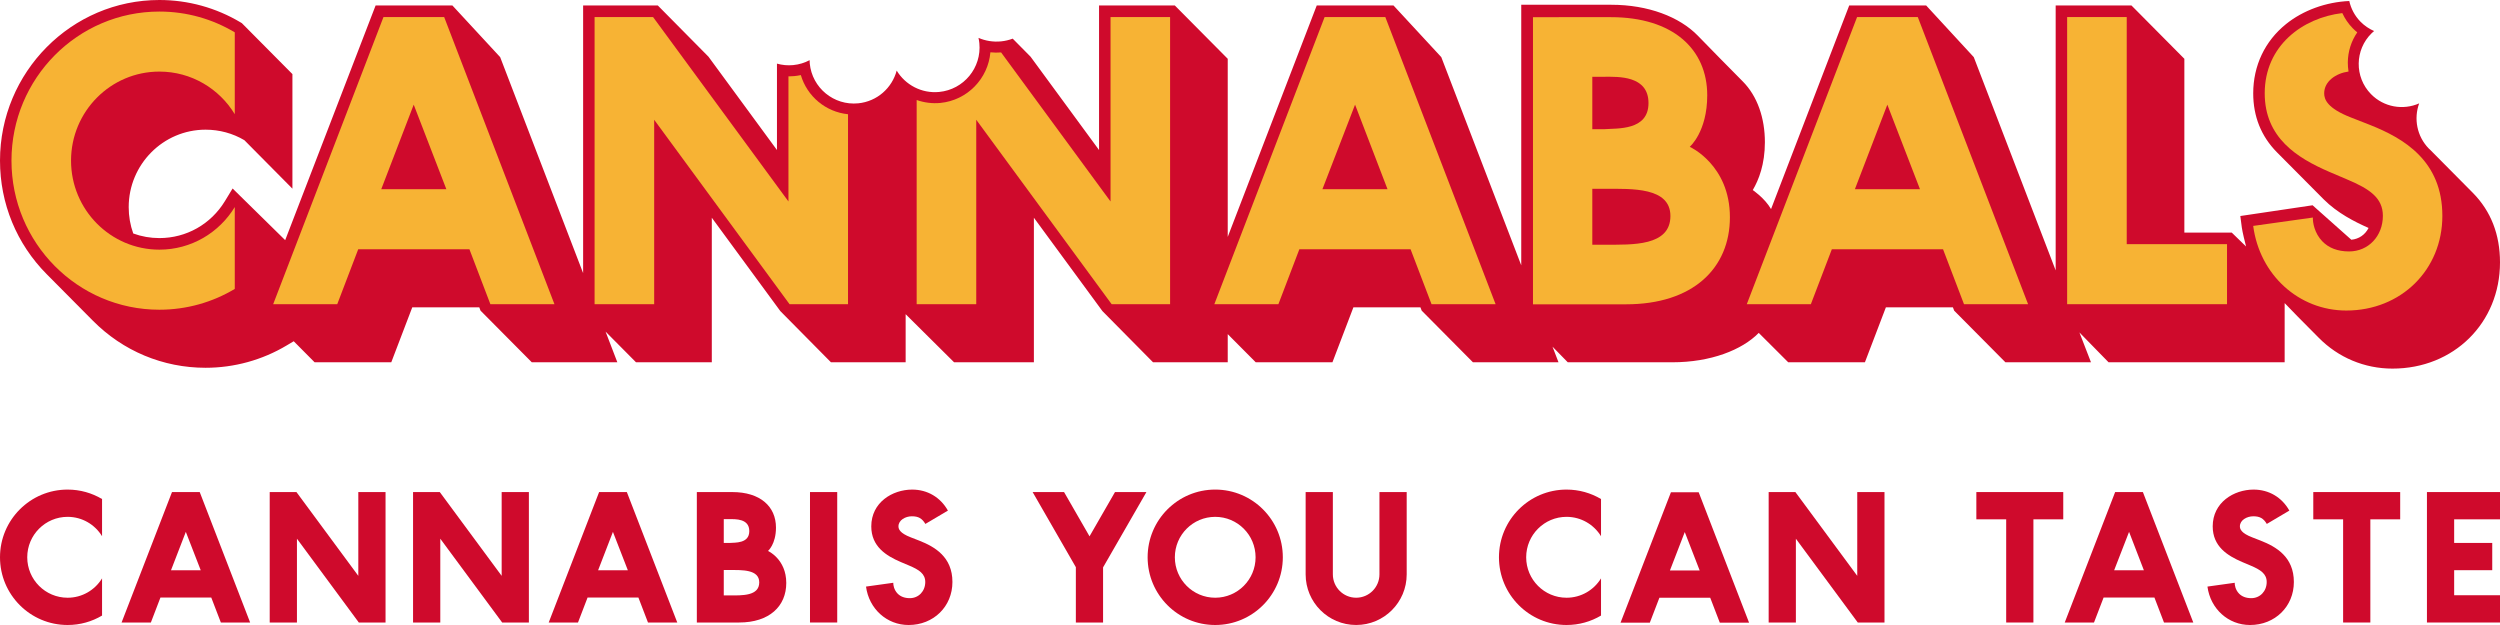 <?xml version="1.0" encoding="UTF-8"?>
<svg xmlns="http://www.w3.org/2000/svg" xmlns:xlink="http://www.w3.org/1999/xlink" version="1.1" id="Layer_1" x="0px" y="0px" xml:space="preserve" viewBox="108 171 360 90">
<g>
	<path fill="#CF0A2C" d="M464.108,198.789c-1.094-1.111-4.587-4.637-6.175-6.229c-0.059-0.056-0.121-0.105-0.18-0.164   c-1.734-1.777-2.188-4.321-1.393-6.509c-2.299,1.014-5.082,0.567-6.942-1.338c-2.393-2.451-2.345-6.379,0.106-8.771   c0.112-0.109,0.23-0.208,0.348-0.308c-0.719-0.311-1.39-0.762-1.973-1.357c-0.831-0.853-1.36-1.883-1.604-2.967   c-3.353,0.149-6.641,1.333-9.109,3.323c-3.044,2.453-4.722,5.993-4.722,9.966c0,3.337,1.146,6.189,3.398,8.479   c1.207,1.228,5.689,5.734,6.751,6.794c1.961,1.963,4.44,3.226,6.462,4.119c-0.488,0.964-1.384,1.594-2.482,1.696l-5.581-4.963   l-10.405,1.547l0.213,1.641c0.09,0.672,0.449,2.104,0.615,2.749l-2.062-2.002h-6.825v-25.028l-7.617-7.677h-10.914v38.147   l-11.667-30.383l-0.127-0.327l-6.855-7.438h-11.081l-11.256,29.319c-0.908-1.579-2.631-2.739-2.631-2.739   c0.861-1.463,1.745-3.704,1.745-6.892c0-3.442-1.062-6.631-3.208-8.774c-1.193-1.189-5.402-5.479-6.438-6.553   c-2.646-2.732-7.183-4.464-12.46-4.464h-12.979v37.52l-11.514-29.979l-6.881-7.438h-11.054l-12.817,33.325v-25.648l-7.617-7.677   h-10.914v20.815l-9.863-13.441l-2.57-2.598c-0.525,0.197-1.084,0.336-1.672,0.393c-1.152,0.112-2.262-0.076-3.255-0.505   c0.054,0.249,0.098,0.502,0.124,0.761c0.345,3.538-2.243,6.683-5.78,7.027c-2.544,0.248-4.881-1.025-6.123-3.074   c-0.665,2.498-2.817,4.445-5.543,4.712c-3.511,0.342-6.633-2.227-6.975-5.735c-0.017-0.16-0.018-0.319-0.021-0.478   c-0.713,0.376-1.507,0.625-2.359,0.708c-0.812,0.08-1.602-0.003-2.343-0.211v12.441l-9.864-13.441l-7.294-7.374H191.97v38.54   l-11.946-31.103l-6.879-7.438h-11.058l-13.02,33.794l-7.573-7.44l-1.095,1.802c-2.033,3.344-5.563,5.339-9.447,5.339   c-1.297,0-2.56-0.222-3.765-0.662c-0.435-1.215-0.654-2.485-0.654-3.791c0-6.152,4.965-11.157,11.068-11.157   c1.987,0,3.916,0.522,5.592,1.516l6.916,6.979V181.67l-7.28-7.335l-0.179-0.107c-3.53-2.113-7.575-3.228-11.698-3.228   C118.296,171,108,181.376,108,194.13c0,6.18,2.391,11.988,6.731,16.357c1.115,1.123,5.526,5.565,6.64,6.69   c4.334,4.375,10.099,6.783,16.23,6.783c4.124,0,8.169-1.115,11.699-3.227l0.996-0.594l3.008,3.029h11.041l3.021-7.912h9.651   l0.179,0.475l7.383,7.438h12.319l-1.695-4.416l4.383,4.416h10.915v-20.816l9.864,13.441l7.294,7.375h10.755v-6.926l6.976,6.926   h11.491v-20.816l9.866,13.441l7.292,7.375h10.755v-4.055l4.033,4.055h11.045l3.018-7.912h9.652l0.182,0.475l7.38,7.438h12.321   l-0.864-2.248l2.198,2.248h15.067c5.513,0,10.032-1.775,12.433-4.232l4.245,4.232h11.043l3.02-7.912h9.651l0.181,0.475l7.382,7.438   h12.32l-1.666-4.299l4.199,4.299h25.356v-8.524c0.423,0.427,1.484,1.542,1.919,1.979c1.265,1.271,2.467,2.484,2.977,3   c2.83,2.873,6.608,4.455,10.637,4.455c8.823,0,15.477-6.578,15.477-15.299C468,204.774,466.691,201.413,464.108,198.789z"></path>
	<g>
		<path fill="#F7B334" d="M351.322,192.141c0,0,2.52-2.144,2.52-7.417c0-6.662-4.955-11.252-13.867-11.252H328.75v41.348h13.402    c9.627,0,14.954-5.186,14.954-12.539C357.106,194.727,351.322,192.141,351.322,192.141z M337.292,182.055h1.73    c1.964,0,6.362-0.219,6.362,3.79c0,4.008-4.538,3.608-6.362,3.76h-1.73V182.055z M339.167,206.237h-1.875v-8.049h1.875    c3.812,0,9.373-0.25,9.373,3.916C348.54,206.469,343.041,206.237,339.167,206.237z"></path>
		<polygon fill="#F7B334" points="414.248,173.456 405.668,173.456 405.668,214.804 428.69,214.804 428.69,206.159 414.248,206.159       "></polygon>
		<path fill="#F7B334" d="M298.745,173.456l-15.88,41.348h9.225l3.018-7.914h16.013l3.021,7.914h9.224l-15.88-41.348H298.745z     M307.802,198.246h-9.374l4.701-12.177L307.802,198.246z"></path>
		<path fill="#F7B334" d="M163.22,173.456l-15.882,41.348h9.225l3.02-7.91h16.014l3.018,7.91h9.226l-15.881-41.348H163.22z     M172.275,198.247H162.9l4.675-12.176L172.275,198.247z"></path>
		<path fill="#F7B334" d="M375.42,173.456l-15.882,41.348h9.226l3.021-7.91h16.013l3.018,7.91h9.227l-15.881-41.348H375.42z     M384.477,198.247h-9.374l4.673-12.176L384.477,198.247z"></path>
		<path fill="#F7B334" d="M141.807,200.815c-2.236,3.681-6.26,6.135-10.855,6.135c-7.025,0-12.722-5.74-12.722-12.82    s5.696-12.821,12.722-12.821c4.596,0,8.619,2.456,10.855,6.135v-11.785c-3.177-1.903-6.891-2.995-10.855-2.995    c-11.765,0-21.299,9.611-21.299,21.467s9.534,21.468,21.299,21.468c3.965,0,7.679-1.094,10.855-2.995V200.815z"></path>
		<path fill="#F7B334" d="M223.319,181.811c-0.31,0.066-0.624,0.117-0.939,0.147c-0.261,0.026-0.522,0.039-0.781,0.039    c-0.022,0-0.042-0.003-0.062-0.003v18.018l-19.496-26.556h-8.421v41.348h8.581v-26.558l19.493,26.558h8.42v-27.353    C226.889,187.116,224.226,184.877,223.319,181.811z"></path>
		<path fill="#F7B334" d="M267.917,173.456v26.556L252.16,178.55c-0.516,0.039-1.037,0.038-1.543-0.018    c-0.327,3.777-3.312,6.912-7.215,7.293c-1.164,0.111-2.323-0.047-3.402-0.423v29.401h8.579v-26.558l19.497,26.558h8.418v-41.348    H267.917z"></path>
		<path fill="#F7B334" d="M449.245,188.975l-2.666-1.043c-3.493-1.35-3.896-2.642-3.896-3.496c0-1.738,1.709-2.889,3.506-3.137    c-0.068-0.438-0.11-0.884-0.104-1.334c0.02-1.562,0.495-3.046,1.361-4.302c-0.234-0.19-0.458-0.395-0.669-0.612    c-0.627-0.642-1.12-1.377-1.486-2.166c-5.69,0.672-11.172,4.673-11.172,11.551c0,6.413,4.685,9.31,9.268,11.297l2.568,1.094    c3.278,1.374,5.179,2.675,5.179,5.253c0,2.923-2.093,5.127-4.866,5.127c-1.634,0-2.937-0.497-3.869-1.472    c-1.119-1.172-1.372-2.695-1.346-3.41l-8.592,1.205c0.928,7.061,6.567,12.186,13.413,12.186c7.882,0,13.826-5.862,13.826-13.636    C459.699,194.133,454.111,190.902,449.245,188.975z"></path>
	</g>
	<g>
		<path fill="#CF0A2C" d="M282.991,241.498c-5.375,0-9.733,4.365-9.733,9.75c0,5.387,4.358,9.752,9.733,9.752    c5.377,0,9.735-4.365,9.735-9.752C292.727,245.863,288.369,241.498,282.991,241.498z M282.991,257.072    c-3.211,0-5.813-2.607-5.813-5.824c0-3.215,2.602-5.822,5.813-5.822c3.212,0,5.813,2.607,5.813,5.822    C288.805,254.465,286.203,257.072,282.991,257.072z"></path>
		<polygon fill="#CF0A2C" points="264.892,248.231 261.224,241.857 256.698,241.857 262.923,252.674 262.923,260.641     266.842,260.641 266.842,252.703 273.085,241.857 268.56,241.857   "></polygon>
		<path fill="#CF0A2C" d="M306.64,253.711c0,1.855-1.502,3.361-3.354,3.361c-1.854,0-3.355-1.506-3.355-3.361v-11.854h-3.919v11.854    c0,4.026,3.257,7.287,7.274,7.287s7.277-3.261,7.277-7.287v-11.854h-3.923V253.711z"></path>
		<path fill="#CF0A2C" d="M240.377,248.855l-1.218-0.475c-1.597-0.612-1.781-1.199-1.781-1.588c0-0.895,1.001-1.447,1.931-1.447    c0.941,0,1.467,0.299,1.944,1.1l3.246-1.92c-1.077-1.921-2.954-3.025-5.145-3.025c-2.855,0-5.89,1.854-5.89,5.293    c0,2.912,2.14,4.229,4.233,5.131l1.175,0.496c1.498,0.625,2.366,1.214,2.366,2.387c0,1.326-0.956,2.327-2.223,2.327    c-0.747,0-1.342-0.226-1.769-0.667c-0.512-0.533-0.626-1.225-0.615-1.549l-3.925,0.548c0.423,3.205,2.999,5.534,6.128,5.534    c3.601,0,6.315-2.663,6.315-6.193C245.153,251.197,242.602,249.729,240.377,248.855z"></path>
		<polygon fill="#CF0A2C" points="457.479,260.641 468,260.641 468,256.715 461.399,256.715 461.399,253.107 466.883,253.107     466.883,249.182 461.399,249.182 461.399,245.783 468,245.783 468,241.857 457.479,241.857   "></polygon>
		<path fill="#CF0A2C" d="M412.581,241.857l-7.258,18.783h4.214l1.381-3.595h7.32l1.377,3.595h4.218l-7.257-18.783H412.581z     M412.437,253.119l2.149-5.532l2.133,5.532H412.437z"></path>
		<polygon fill="#CF0A2C" points="405.109,241.857 405.109,245.783 400.811,245.783 400.811,260.641 396.891,260.641     396.891,245.783 392.594,245.783 392.594,241.857   "></polygon>
		<polygon fill="#CF0A2C" points="453.627,241.857 453.627,245.783 449.33,245.783 449.33,260.641 445.409,260.641 445.409,245.783     441.113,245.783 441.113,241.857   "></polygon>
		<path fill="#CF0A2C" d="M433.543,248.855l-1.217-0.475c-1.598-0.612-1.781-1.199-1.781-1.588c0-0.895,1.001-1.447,1.932-1.447    c0.939,0,1.467,0.299,1.943,1.1l3.246-1.92c-1.077-1.921-2.954-3.025-5.145-3.025c-2.855,0-5.891,1.854-5.891,5.293    c0,2.912,2.141,4.229,4.234,5.131l1.175,0.496c1.498,0.625,2.366,1.214,2.366,2.387c0,1.326-0.956,2.327-2.223,2.327    c-0.748,0-1.342-0.226-1.769-0.667c-0.513-0.533-0.626-1.225-0.614-1.549l-3.926,0.548c0.424,3.205,2.999,5.534,6.129,5.534    c3.601,0,6.315-2.663,6.315-6.193C438.319,251.197,435.768,249.729,433.543,248.855z"></path>
		<rect x="224.639" y="241.857" fill="#CF0A2C" width="3.921" height="18.783"></rect>
		<polygon fill="#CF0A2C" points="180.239,253.922 171.329,241.857 167.48,241.857 167.48,260.641 171.402,260.641 171.402,248.574     180.313,260.641 184.159,260.641 184.159,241.857 180.239,241.857   "></polygon>
		<polygon fill="#CF0A2C" points="159.597,253.922 150.688,241.857 146.838,241.857 146.838,260.641 150.76,260.641 150.76,248.574     159.669,260.641 163.518,260.641 163.518,241.857 159.597,241.857   "></polygon>
		<path fill="#CF0A2C" d="M132.768,241.857l-7.261,18.783h4.219l1.377-3.594h7.32l1.38,3.594h4.216l-7.259-18.783H132.768z     M132.623,253.119l2.136-5.53l2.147,5.53H132.623z"></path>
		<path fill="#CF0A2C" d="M108,251.248c0,5.387,4.358,9.752,9.736,9.752c1.813,0,3.508-0.496,4.96-1.36v-5.354    c-1.021,1.673-2.86,2.787-4.96,2.787c-3.21,0-5.813-2.607-5.813-5.824c0-3.215,2.603-5.824,5.813-5.824    c2.101,0,3.94,1.117,4.96,2.789v-5.354c-1.453-0.864-3.147-1.36-4.96-1.36C112.358,241.498,108,245.863,108,251.248z"></path>
		<polygon fill="#CF0A2C" points="375.444,253.922 366.535,241.857 362.687,241.857 362.687,260.641 366.607,260.641     366.607,248.576 375.518,260.641 379.367,260.641 379.367,241.857 375.444,241.857   "></polygon>
		<path fill="#CF0A2C" d="M348.615,241.883l-7.257,18.783h4.216l1.38-3.594h7.317l1.381,3.594h4.215l-7.257-18.783H348.615z     M348.471,253.145l2.136-5.53l2.146,5.53H348.471z"></path>
		<path fill="#CF0A2C" d="M323.85,251.248c0,5.387,4.358,9.752,9.733,9.752c1.813,0,3.509-0.496,4.964-1.36v-5.354    c-1.023,1.673-2.863,2.787-4.964,2.787c-3.21,0-5.813-2.607-5.813-5.824c0-3.215,2.604-5.824,5.813-5.824    c2.101,0,3.94,1.117,4.964,2.789v-5.354c-1.455-0.864-3.15-1.36-4.964-1.36C328.208,241.498,323.85,245.863,323.85,251.248z"></path>
		<path fill="#CF0A2C" d="M194.271,241.857l-7.257,18.783h4.217l1.378-3.594h7.32l1.38,3.594h4.217l-7.261-18.783H194.271z     M194.128,253.119l2.134-5.53l2.149,5.53H194.128z"></path>
		<path fill="#CF0A2C" d="M218.594,250.338c0,0,1.146-0.973,1.146-3.368c0-3.026-2.25-5.112-6.3-5.112h-5.096v18.783h6.087    c4.372,0,6.792-2.355,6.792-5.697C221.222,251.514,218.594,250.338,218.594,250.338z M212.223,245.756h0.785    c0.893,0,2.89-0.1,2.89,1.723c0,1.82-2.061,1.641-2.89,1.708h-0.785V245.756z M213.074,256.742h-0.851v-3.658h0.851    c1.731,0,4.258-0.113,4.258,1.779C217.332,256.848,214.832,256.742,213.074,256.742z"></path>
	</g>
</g>
</svg>
